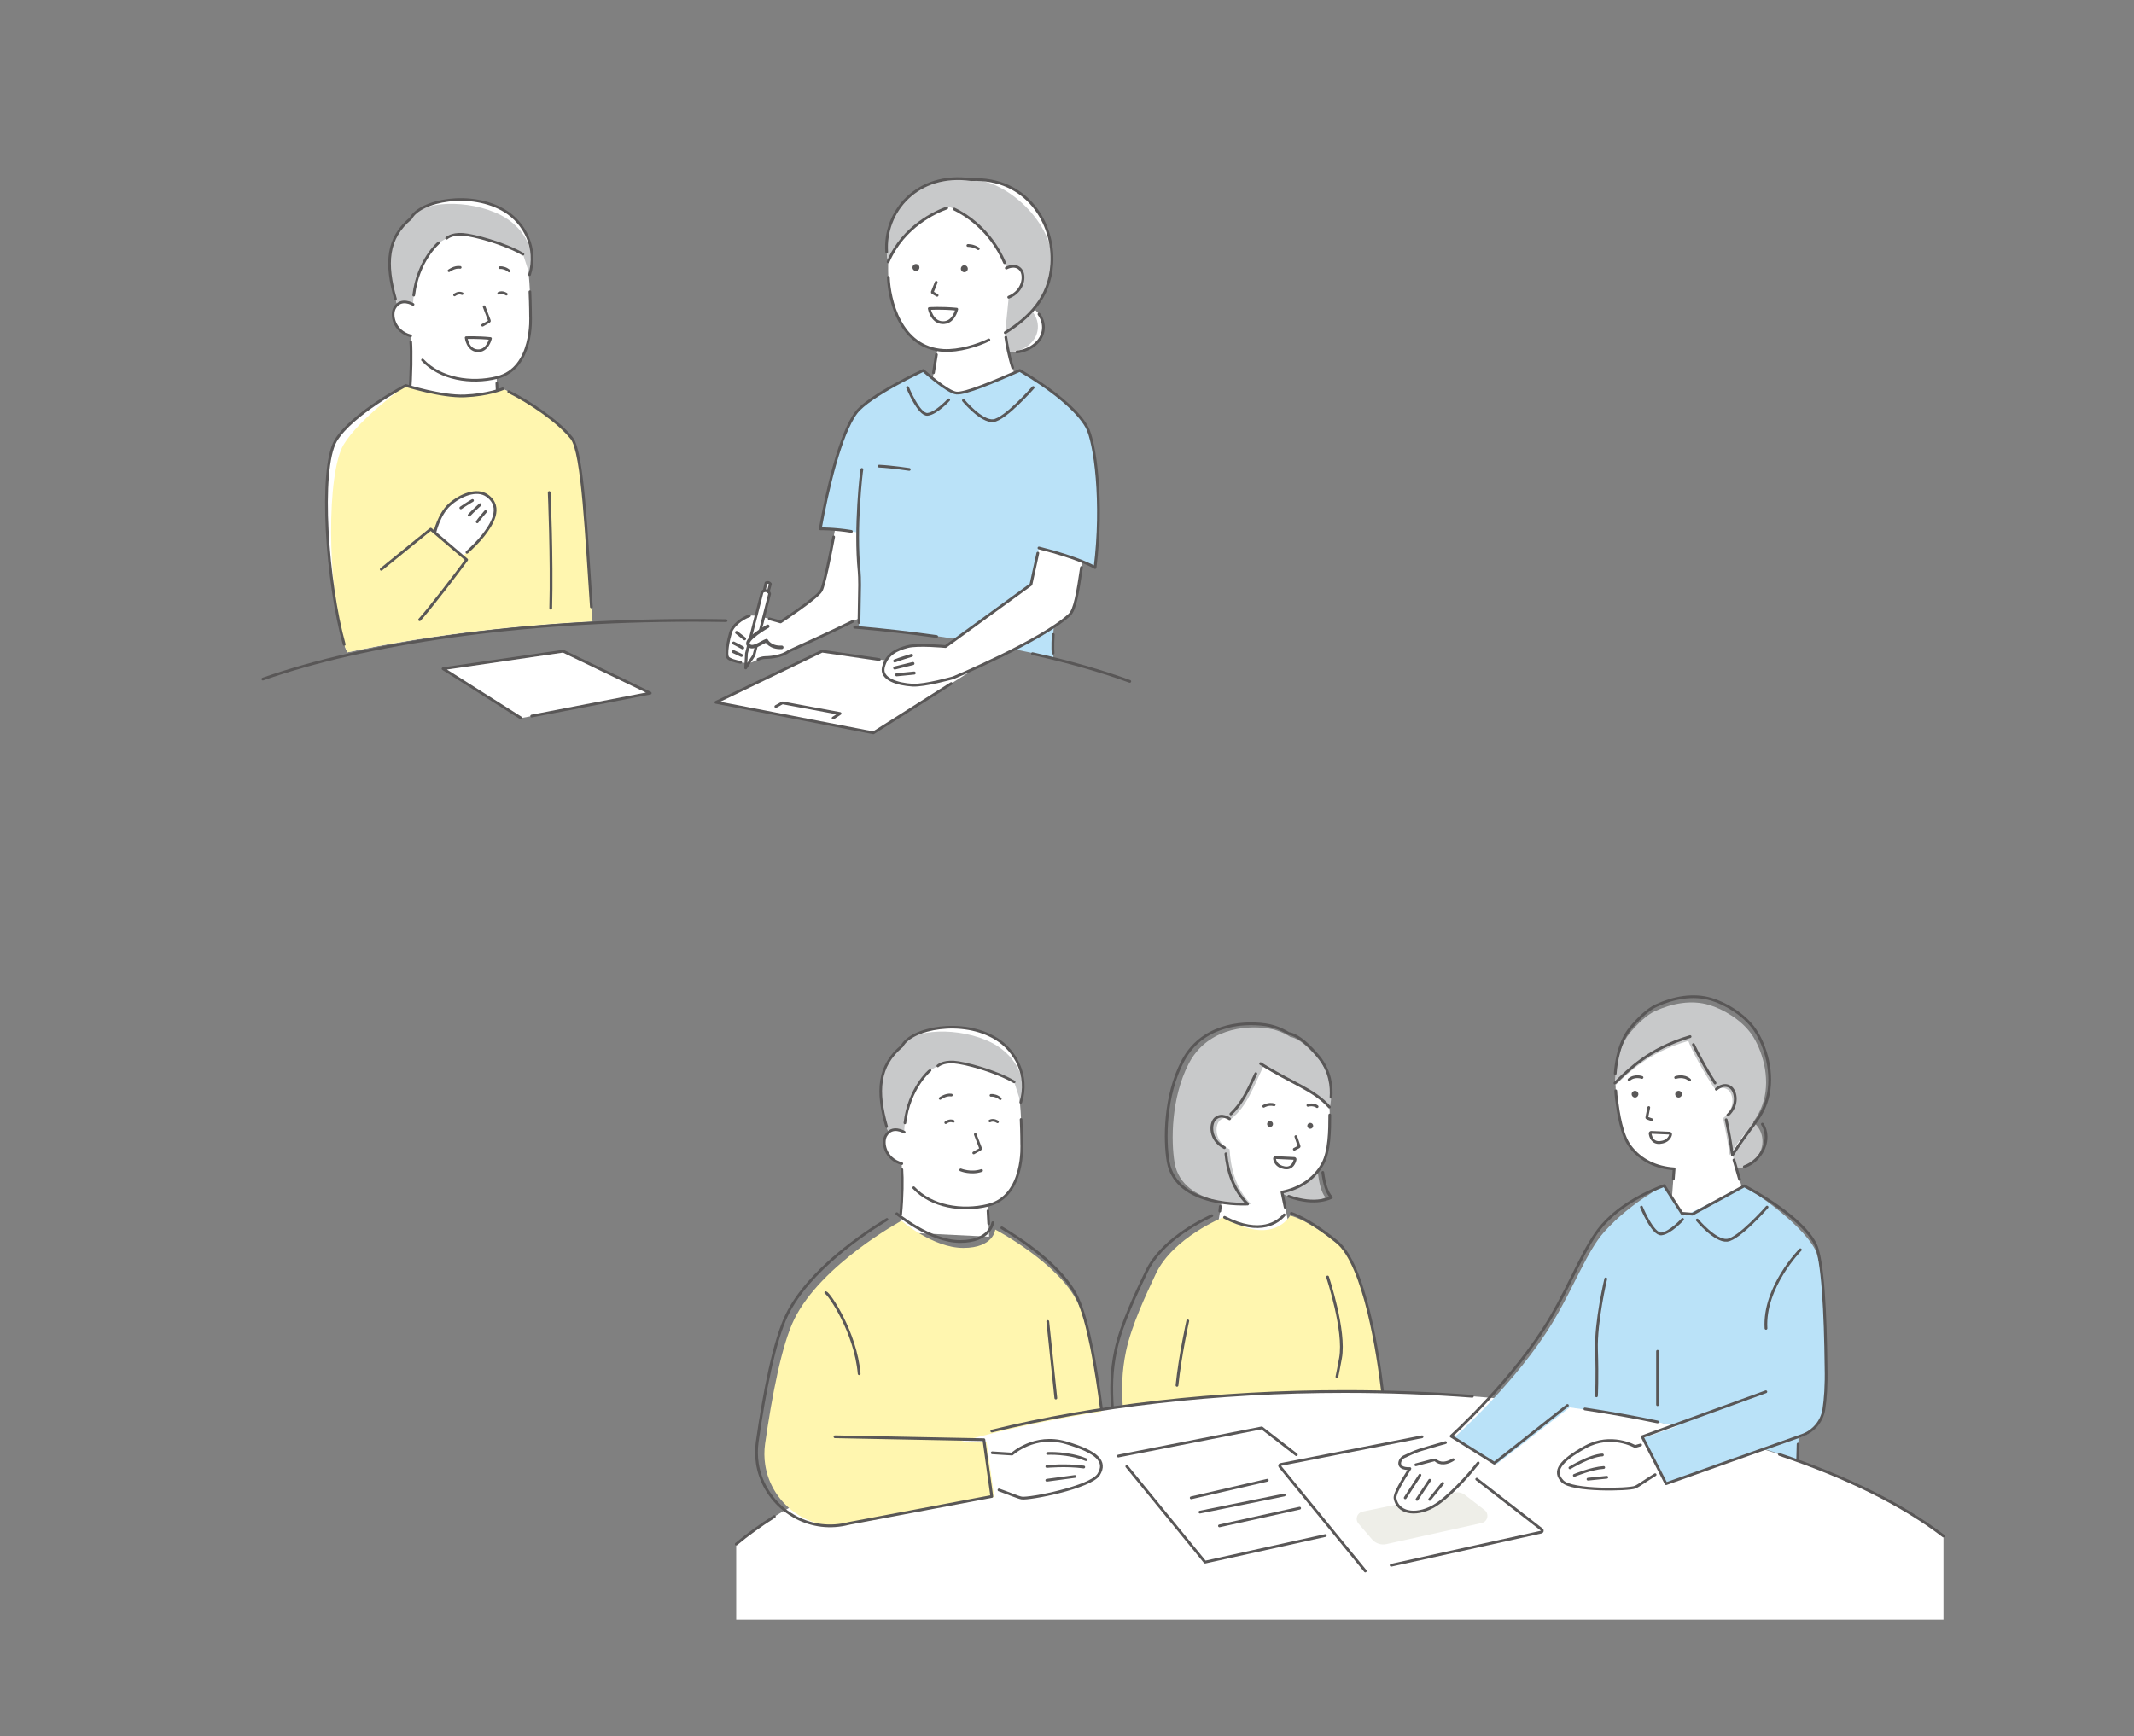 <?xml version="1.0" encoding="UTF-8"?> <svg xmlns="http://www.w3.org/2000/svg" id="_レイヤー_4" data-name="レイヤー_4" viewBox="0 0 1160 944"><rect x="0" y="0" width="1160" height="944" fill="#808080" stroke="none"/><defs><style> .cls-1 { fill: #595757; } .cls-2 { stroke-width: 1.44px; } .cls-2, .cls-3, .cls-4, .cls-5 { stroke-linejoin: round; } .cls-2, .cls-3, .cls-4, .cls-5, .cls-6 { stroke: #595757; stroke-linecap: round; } .cls-2, .cls-4, .cls-6 { fill: none; } .cls-7, .cls-3, .cls-5 { fill: #fff; } .cls-8 { fill: #eeeee8; } .cls-9 { fill: #c8c9ca; } .cls-3 { stroke-width: 1.91px; } .cls-4, .cls-6 { stroke-width: 1.5px; } .cls-5 { stroke-width: 1.67px; } .cls-10 { fill: #bae2f8; } .cls-11 { fill: #c8c9ca; } .cls-12 { fill: #fff6af; } .cls-6 { stroke-miterlimit: 10; } </style></defs><path class="cls-7" d="M537.66,672.32l-.68-15.63.12-27.17-47.16-1.02.33,7.35c.49,6.23.28,25.94-1.84,34.05"></path><path class="cls-7" d="M496.66,645.71c9.66,10.33,23.72,12.5,39.5,9.72,20.96-3.69,19.22-33.59,19.22-33.59,0,0,.05-22.5-2.54-32.95-2.59-10.45-15.29-21.52-32.64-21.6-17.35-.08-31.93,11.61-34.01,32.55-.8,8.05,1.79,21.68,3.14,26.8,1.27,4.85,1.18,12.49,7.34,19.08Z"></path><path class="cls-2" d="M530.14,616.71l2.88,7.56c.08.2,0,.42-.19.53l-3.54,2"></path><path class="cls-2" d="M543.75,597.34c-1.5-1.37-3.45-1.97-5.09-1.83"></path><path class="cls-2" d="M511.04,597.17s3.07-2.31,6.12-1.82"></path><path class="cls-7" d="M491.52,615.5s-6.61-4.08-10.02,1.95c-2.09,3.68-.46,12.63,8.72,15.16l4.49,1.48-3.18-18.59Z"></path><line class="cls-2" x1="537.44" y1="665.26" x2="537.05" y2="658.27"></line><path class="cls-2" d="M490.26,635.84c.37,4.69.3,14.96-.64,24.23"></path><path class="cls-2" d="M496.66,645.71c9.66,10.33,26.3,13.04,40.53,9.51,20.04-4.97,18.19-33.39,18.19-33.39,0,0,.01-6.01-.33-13.25"></path><path class="cls-7" d="M482.9,615.64c-6.5-20.7-6.34-35.59,7.41-46.97,4.95-9.59,32.8-15.36,51.34-3.87,10.18,6.3,17.77,19.92,13.22,34.49l-3.6-11.12c-9.84-5.78-26.82-10.4-32.8-10.78-6.2-.39-8.71,2.11-8.71,2.11l-4.2,2.45c-.38.05-13.39,11.43-14.05,33.55,0,0-5.06-3.12-8.61.14Z"></path><path class="cls-11" d="M482.9,615.64c-6.5-20.7-6.34-35.59,7.41-46.97,4.95-9.59,31.38-10.73,48.98-1.68,10.65,5.47,20.13,17.73,15.58,32.3l-3.6-11.12c-9.84-5.78-26.82-10.4-32.8-10.78-6.2-.39-8.71,2.11-8.71,2.11l-4.2,2.45c-.38.05-13.39,11.43-14.05,33.55,0,0-5.06-3.12-8.61.14Z"></path><path class="cls-2" d="M481.96,612.5c-5.5-19.08-4.69-33.04,8.36-43.83,4.95-9.59,32.8-15.36,51.34-3.87,10.18,6.3,17.77,19.92,13.22,34.49"></path><path class="cls-2" d="M505.57,581.95c-.35.05-11.42,9.71-13.68,28.53"></path><path class="cls-2" d="M551.28,588.17c-9.84-5.78-26.82-10.4-32.8-10.78-6.2-.39-8.71,2.11-8.71,2.11"></path><path class="cls-2" d="M491.52,615.5s-6.61-4.08-10.02,1.95c-2.09,3.68-.46,12.63,8.72,15.16"></path><path class="cls-2" d="M514.07,610.34s1.96-1.64,4.13-.72"></path><path class="cls-2" d="M542.24,609.9s-2.06-1.51-4.17-.46"></path><g><path class="cls-7" d="M270.68,222.34l-.68-15.63.12-27.17-47.16-1.02.33,7.35c.49,6.23.28,25.94-1.84,34.05"></path><path class="cls-7" d="M229.67,195.72c9.66,10.33,23.72,12.5,39.5,9.72,20.96-3.69,19.22-33.59,19.22-33.59,0,0,.05-22.5-2.54-32.95-2.59-10.45-15.29-21.52-32.64-21.6-17.35-.08-31.93,11.61-34.01,32.55-.8,8.05,1.79,21.68,3.14,26.8,1.27,4.85,1.18,12.49,7.34,19.08Z"></path><path class="cls-2" d="M263.15,166.73l2.88,7.56c.08.2,0,.42-.19.53l-3.54,2"></path><path class="cls-2" d="M276.76,147.35c-1.5-1.37-3.45-1.97-5.09-1.83"></path><path class="cls-2" d="M244.05,147.19s3.07-2.31,6.12-1.82"></path><path class="cls-7" d="M224.53,165.51s-6.61-4.08-10.02,1.95c-2.09,3.68-.46,12.63,8.72,15.16l4.49,1.48-3.18-18.59Z"></path><line class="cls-2" x1="270.45" y1="217.28" x2="270.06" y2="208.29"></line><path class="cls-2" d="M223.28,185.86c.37,4.69.3,18.96-.64,28.23"></path><path class="cls-2" d="M266.61,184.03c-7.06-.72-13.22-.45-13.22-.45,0,0,.71,6.64,6.08,7.07,5.53.45,7.14-6.62,7.14-6.62Z"></path><path class="cls-2" d="M229.67,195.72c9.66,10.33,26.3,13.04,40.53,9.51,20.04-4.97,18.19-33.39,18.19-33.39,0,0,.01-6.01-.33-13.25"></path><path class="cls-7" d="M215.92,165.65c-6.5-20.7-6.34-35.59,7.41-46.97,4.95-9.59,32.8-15.36,51.34-3.87,10.18,6.3,17.77,19.92,13.22,34.49l-3.6-11.12c-9.84-5.78-26.82-10.4-32.8-10.78-6.2-.39-8.71,2.11-8.71,2.11l-4.2,2.45c-.38.05-13.39,11.43-14.05,33.55,0,0-5.06-3.12-8.61.14Z"></path><path class="cls-11" d="M215.92,165.65c-6.5-20.7-6.34-35.59,7.41-46.97,4.95-9.59,31.38-10.73,48.98-1.68,10.65,5.47,20.13,17.73,15.58,32.3l-3.6-11.12c-9.84-5.78-26.82-10.4-32.8-10.78-6.2-.39-8.71,2.11-8.71,2.11l-4.2,2.45c-.38.05-13.39,11.43-14.05,33.55,0,0-5.06-3.12-8.61.14Z"></path><path class="cls-2" d="M214.97,162.52c-5.5-19.08-4.69-33.04,8.36-43.83,4.95-9.59,32.8-15.36,51.34-3.87,10.18,6.3,17.77,19.92,13.22,34.49"></path><path class="cls-2" d="M238.58,131.96c-.35.05-11.42,9.71-13.68,28.53"></path><path class="cls-2" d="M284.29,138.19c-9.84-5.78-26.82-10.4-32.8-10.78-6.2-.39-8.71,2.11-8.71,2.11"></path><path class="cls-2" d="M224.53,165.51s-6.61-4.08-10.02,1.95c-2.09,3.68-.46,12.63,8.72,15.16"></path><path class="cls-2" d="M247.08,160.35s1.96-1.64,4.13-.72"></path><path class="cls-2" d="M275.25,159.92s-2.06-1.51-4.17-.46"></path></g><g><polygon class="cls-7" points="446.87 354.02 526.5 365.64 474.75 398.41 389.13 381.82 446.87 354.02"></polygon><polyline class="cls-4" points="452.86 390.41 456.64 387.91 425.31 382.09 421.73 384.09"></polyline><polyline class="cls-4" points="517.09 371.6 474.75 398.41 389.13 381.82 446.87 354.02 477.99 358.56"></polyline></g><path class="cls-7" d="M424.31,338.11s-14.1-4.32-16.94-3.34c-4.25,1.46-9.13,5.37-10.24,9.06-1.12,3.69-2.93,12.13-1.39,13.8,1.53,1.67,8.36,3,11.29,2.79,2.93-.21,5.16-2.86,9.06-2.93,3.9-.07,9.13-.84,12.89-3.55,0,0,33.65-15.19,40.71-19.31l10.64-47.61-25.74-2.9s-5.85,32.86-8.22,36.97c-2.37,4.11-22.05,17.02-22.05,17.02Z"></path><ellipse class="cls-7" cx="549.09" cy="177.35" rx="14.17" ry="18.13" transform="translate(323.69 708.53) rotate(-84.91)"></ellipse><ellipse class="cls-9" cx="547.61" cy="177.22" rx="14.17" ry="16.64" transform="translate(322.46 706.93) rotate(-84.91)"></ellipse><path class="cls-4" d="M564.77,170.79c1.75,2.43,2.64,5.24,2.38,8.17-.58,6.48-6.65,11.44-14.41,12.42"></path><path class="cls-7" d="M506.51,107.6c16.16-7.14,40.17-.52,49.87,14.12,9.7,14.64,6.41,35.8,1.79,46.74-3.92,9.27-11.74,12.9-11.74,12.9,0,0,2.68,24.46,10.71,30.5l-44.12,37.89-14.66-33.1,8.64-10.95,2.45-15.07c-20.92-3.57-26.15-28.22-26.56-39.38,0,0-.36-5.78.12-14.74.5-9.34,7.34-21.77,23.5-28.91Z"></path><path class="cls-4" d="M537.54,184.8c-6.16,3.04-16.31,6.17-24.65,5.71-23.8-1.31-29.57-28.02-30-39.76"></path><path class="cls-1" d="M499.78,145.51c-.05,1.04-.94,1.84-1.98,1.79-1.04-.05-1.84-.94-1.79-1.98.05-1.04.94-1.84,1.98-1.79,1.04.05,1.84.94,1.79,1.98Z"></path><path class="cls-1" d="M526.08,146.19c-.05,1.04-.94,1.84-1.98,1.79s-1.84-.94-1.79-1.98c.05-1.04.94-1.84,1.98-1.79,1.04.05,1.84.94,1.79,1.98Z"></path><path class="cls-4" d="M508.9,153.47l-2.09,5.27c-.06.14,0,.3.13.37l2.47,1.44"></path><path class="cls-4" d="M526.13,133.46s2.82-.14,5.65,1.73"></path><path class="cls-10" d="M572.32,352.66c-.29-8.82,2.64-35.36,4.54-51.44,11.78,3.86,18.41,7.32,18.41,7.32,4.46-35.51.02-68.23-4.46-76.36-5.14-9.31-19.28-20.76-36.45-30.8-14.58,6.37-29.45,12.63-34.34,12.31-4.89-.32-18.16-12.31-18.16-12.31,0,0-29.48,13.7-36.44,22.92-8.79,11.64-15.91,42.99-19.53,63.16,0,0,9.21-.07,20.33,2.03-.07,7.03.12,14.34.8,21.1.44,4.39.25,15.78-.18,30.46,39.28,3.47,75.15,9.18,105.8,16.61-.17-1.91-.28-3.59-.33-5.01Z"></path><line class="cls-4" x1="507.42" y1="202.64" x2="509.02" y2="192.77"></line><path class="cls-4" d="M561.62,210.67s-15.25,17.38-21.73,18.03-16.2-11.01-16.2-11.01"></path><path class="cls-4" d="M515.7,217.37s-6.69,7.34-11.45,7.88c-4.75.54-10.91-14.58-10.91-14.58"></path><path class="cls-4" d="M546.75,183.31c.51,3.55,1.68,10.37,3.73,16.54"></path><path class="cls-4" d="M494.27,255.21s-9.61-1.46-16.39-1.78"></path><path class="cls-7" d="M546.43,180.85c12.67-7.95,24.1-18.71,25.32-37.33,1.45-22.13-13.74-47.16-43.75-45.88-31.61-4.52-50.47,20.86-45.24,44.69,9.93-23.19,33.45-29.78,33.45-29.78,0,0,20.05,7.17,29.86,30.26l.96,2.91s4.77-2.68,7.78.86c2.56,3,1.76,11.66-6.48,14.98l-1.91,19.29Z"></path><path class="cls-9" d="M546.43,180.85c12.67-7.95,24.1-18.71,25.32-37.33,1.45-22.13-25-46.04-43.75-45.88-31.61-4.52-50.47,20.86-45.24,44.69,9.93-23.19,33.45-29.78,33.45-29.78,0,0,20.05,7.17,29.86,30.26l.96,2.91s4.77-2.68,7.78.86c2.56,3,1.76,11.66-6.48,14.98l-1.91,19.29Z"></path><path class="cls-4" d="M518.72,113.65c5.69,2.75,19.66,11.07,27.35,29.17"></path><path class="cls-4" d="M482.76,142.33c8.38-19.57,26.44-27.32,31.87-29.26"></path><path class="cls-4" d="M546.43,180.85c12.67-7.95,24.1-18.71,25.32-37.33,1.45-22.13-13.74-47.16-43.75-45.88-29.25-4.19-47.58,17.23-46.02,39.34"></path><path class="cls-4" d="M547.03,145.73s4.77-2.68,7.78.86c2.56,3,1.76,11.66-6.48,14.98"></path><path class="cls-4" d="M468.5,255.21c-.28.97-3.87,31.59-1.48,55.39.16,1.61.24,4.14.25,7.43l-.35,20.38"></path><path class="cls-4" d="M520.05,168.09c-8.62-.83-14.91-.34-14.91-.34,0,0,1.27,7.24,6.97,7.66,6.36.48,7.95-7.32,7.95-7.32Z"></path><path class="cls-4" d="M572.44,355.06c-.06-.86-.1-1.66-.12-2.39-.06-1.87.02-4.53.21-7.72"></path><path class="cls-7" d="M588.35,305.41c-2.36,16.03-3.89,25.95-6.92,28.76-15.43,14.3-63.22,34.28-63.22,34.28,0,0-15.52,4.42-22.23,4.02-8.06-.48-17.32-3.27-15.79-9.68,1.78-7.44,7.59-9.77,13.13-11.26,5.54-1.49,20.67-.04,20.67-.04l46.44-33.76,4.34-19.84c.74.02,1.15.03,1.15.03,10.14,2.48,17.66,5.36,22.44,7.49Z"></path><path class="cls-5" d="M495.49,356.3s-6.99,2.08-9.12,3.02"></path><path class="cls-5" d="M496.24,360.73s-7.41,1.81-9.87,2.42"></path><path class="cls-5" d="M496.93,365.9c-.41,0-6.51.67-9.53.94"></path><path class="cls-4" d="M564.15,300.69l-3.73,17.05-46.44,33.76s-15.13-1.45-20.67.04c-5.54,1.49-11.35,3.83-13.13,11.26-1.53,6.41,7.74,9.2,15.79,9.68,6.71.4,22.23-4.02,22.23-4.02,0,0,47.8-19.97,63.22-34.28,2.84-2.63,4.36-11.46,6.47-25.69"></path><line class="cls-5" x1="400.41" y1="343.84" x2="404.73" y2="347.26"></line><path class="cls-5" d="M398.8,349.6c.45.14,4.88,2.58,4.88,2.58"></path><path class="cls-5" d="M398.73,354.29c1.32.54,4.28,2.02,4.28,2.02"></path><path class="cls-7" d="M417.6,321.67h0s1.16-4.21,1.16-4.21c-.93-1.35-2.39-.58-2.39-.58l-.96,4.27h0c-.82.21-1.18.86-1.18.86l-8.47,33.19-.42,7.94,4.49-6.92,8.5-33.32s-.06-.7-.73-1.24Z"></path><path class="cls-4" d="M409.83,356.22l4.02-15.74,4.49-17.58s-.11-1.41-1.92-1.76c-1.54-.3-2.19.87-2.19.87l-5.57,21.83-2.9,11.36-.42,7.94,4.49-6.92Z"></path><path class="cls-4" d="M415.41,321.16l.96-4.27s1.46-.78,2.39.58l-1.16,4.21"></path><path class="cls-3" d="M417.34,340.49s-12.61,7.04-10.59,10.04,7.28-1.39,9.88-2.23c0,0,1.97,3.97,8.31,3.62"></path><path class="cls-4" d="M412.05,358.49c1.18-.53,2.47-.97,4.03-1,3.9-.07,9.13-.84,12.89-3.55,0,0,22.41-10.12,34.49-16.08"></path><path class="cls-4" d="M407.37,334.77c-4.25,1.46-9.13,5.37-10.24,9.06-1.12,3.69-2.93,12.13-1.39,13.8.96,1.05,3.98,1.95,6.83,2.44"></path><path class="cls-4" d="M453.15,291.87c-1.89,9.98-5.17,26.4-6.8,29.23-2.37,4.11-22.05,17.02-22.05,17.02,0,0-2.78-.85-6.12-1.71"></path><path class="cls-4" d="M564.76,297.9c22.08,5.47,30.5,10.65,30.5,10.65,4.46-35.51.02-68.23-4.46-76.36-5.14-9.31-19.28-20.76-36.45-30.8-14.58,6.37-29.45,12.63-34.34,12.31-4.89-.32-18.16-12.31-18.16-12.31,0,0-29.48,13.7-36.44,22.92-8.79,11.64-15.91,42.99-19.53,63.16,0,0,7.63-.1,16.93,1.43"></path><g><polygon class="cls-7" points="306.12 354.02 240.84 363.55 283.27 390.41 353.46 376.81 306.12 354.02"></polygon><polyline class="cls-4" points="289.02 389.29 353.46 376.81 306.12 354.02 240.84 363.55 283.27 390.41"></polyline></g><path class="cls-7" d="M273.23,211.4s-7.9,3.32-20.62,3.84c-12.72.53-32.04-5.67-32.04-5.67,0,0-29.25,15.27-38.12,30.02-9.1,15.86-4.69,77.46,4.66,110.75,0,0,.52,1.86,1.68,4.3,38.56-8.34,83.92-14.21,133.27-16.81-2.95-37.66-4.71-91.42-11.3-99.65-8.14-10.15-26-21.71-37.52-26.78Z"></path><path class="cls-12" d="M273.23,211.4s-7.9,3.32-20.62,3.84c-12.72.53-32.04-5.67-32.04-5.67,0,0-25,17.55-33.87,32.3-9.1,15.86-8.94,75.18.41,108.47,0,0,.52,1.86,1.68,4.3,38.56-8.34,83.92-14.21,133.27-16.81-2.95-37.66-4.71-91.42-11.3-99.65-8.14-10.15-26-21.71-37.52-26.78Z"></path><path class="cls-4" d="M298.55,267.77s1.55,35.85.83,62.9"></path><path class="cls-7" d="M236.34,289.57s2.16-9.88,7.97-15.14c5.81-5.25,14.91-9.01,20.52-4.95,8.78,6.35,2.11,16.04-2.05,21.45-4.16,5.42-11.37,11.46-11.37,11.46l-15.07-12.82Z"></path><path class="cls-4" d="M228.11,336.9c4.62-4.94,21.15-26.42,25.55-32.58l-19.54-16.63-26.88,21.81"></path><path class="cls-4" d="M256.84,272.09s-3.05,1.72-6.34,4.02"></path><path class="cls-4" d="M260.96,274.36s-3.81,3.41-5.95,5.75"></path><path class="cls-4" d="M263.9,278.14s-3.65,4.19-4.48,5.54"></path><path class="cls-4" d="M236.34,289.57s2.16-9.88,7.97-15.14c5.81-5.25,14.91-9.01,20.52-4.95,8.78,6.35,2.11,16.04-2.05,21.45-2.63,3.42-6.46,7.08-8.94,9.32"></path><path class="cls-4" d="M273.23,211.4s-7.9,3.32-20.62,3.84c-12.72.53-32.04-5.67-32.04-5.67,0,0-29.25,15.27-38.12,30.02-9.1,15.86-4.69,77.46,4.66,110.75"></path><path class="cls-4" d="M321.47,329.95c-2.62-36.87-4.57-84.11-10.72-91.77-7.39-9.22-22.8-19.61-34.21-25.23"></path><path class="cls-4" d="M561.24,355.36c19.71,4.38,37.48,9.45,52.88,15.08"></path><path class="cls-4" d="M464.58,340.99c15.41,1.35,30.31,3.04,44.57,5.04"></path><path class="cls-4" d="M142.89,369.18c55.36-19.48,139.56-31.92,233.86-31.92,6.01,0,11.98.05,17.91.15"></path><path class="cls-7" d="M1056.44,835.07c-60.61-46.65-183.57-78.57-325.4-78.57s-272.39,33.93-330.85,82.94v41.09h656.24v-45.47Z"></path><path class="cls-7" d="M528.76,789.17l21.37,1.33s12.19-11.19,29.3-6.15c17.11,5.04,22.13,10.21,17.81,17.23-4.31,7.02-37.75,13.54-41.88,12.83-4.14-.71-18.82-8.36-30.71-8.3l4.1-16.94Z"></path><path class="cls-12" d="M522.29,783.74c23.53-6.6,49.15-12.11,76.42-16.33-2.53-19.81-6.83-46.37-12.79-59.05-10.16-21.63-44.92-39.92-44.92-39.92,0,0-.8,9.99-17.35,9.99s-33.62-14.77-33.62-14.77c0,0-43.49,23.56-58.28,53.52-6.83,13.83-12.12,41.65-15.85,67.61-.57,3.98-.52,7.85.05,11.55h0s0,0,0,0c.83,5.45,2.8,10.52,5.64,14.97.06.1.12.2.19.3.34.52.69,1.03,1.05,1.53.11.15.21.29.32.44.35.47.71.92,1.07,1.38.14.17.27.33.41.5.36.43.73.85,1.11,1.26.16.17.32.34.48.51.38.4.76.79,1.15,1.17.17.17.34.33.52.49.4.38.81.75,1.22,1.11.17.15.35.29.52.44.32.26.63.54.95.79,0,0,.01,0,.02-.01,1.95,1.53,4.04,2.88,6.25,4.02,8.15,4.19,17.88,5.6,27.81,2.98l75.81-14.3-4.2-30.16h-14Z"></path><line class="cls-4" x1="569.55" y1="718.45" x2="573.92" y2="760.05"></line><path class="cls-4" d="M448.89,702.77c1.68.35,16.14,21.25,18.13,44.05"></path><path class="cls-4" d="M598.72,765.97c-2.59-20.27-6.99-47.44-13.09-60.41-8.01-17.04-30.92-32.04-41.06-38.05"></path><path class="cls-4" d="M482.12,662.95c-12.3,7.46-42.37,27.52-54.28,51.63-6.99,14.15-12.41,42.61-16.22,69.17-.58,4.07-.53,8.03.05,11.82,1.5,9.83,6.79,18.85,14.52,25.08,2.14,1.73,4.45,3.17,6.87,4.48,8.35,4.29,18.3,5.73,28.47,3.05l77.59-14.63-4.3-30.86-80.94-1.6"></path><path class="cls-4" d="M539.65,664.72s-1.42,10.23-17.75,10.23-34.41-15.12-34.41-15.12"></path><path class="cls-4" d="M539.36,789.83l10.77.67s12.19-11.19,29.3-6.15c17.11,5.04,22.13,10.21,17.81,17.23-4.31,7.02-37.75,13.54-41.88,12.83-2.05-.35-6.71-2.42-12.34-4.4"></path><path class="cls-4" d="M569.43,790.16s11.15-.63,20.9,3.4"></path><path class="cls-4" d="M569.04,797.24s10.41-1.02,20.07.31"></path><line class="cls-4" x1="569.03" y1="804.73" x2="584.27" y2="802.68"></line><g><path class="cls-9" d="M717.94,590.12s-6.4,49.96,2.53,60.86c0,0-8.63,5.7-23.75-2.19l6.37-57.53,14.85-1.14Z"></path><path class="cls-7" d="M682.86,561.92c-22.04.03-39.88,19.89-39.84,44.36.03,17.64,9.25,30.42,22.71,37.19l-5.38,32.27,34.65,8.53,5.66-19.11c-.16-.08-.27-.23-.31-.4l-3.5-16.66c9.22-1.84,17.43-6.84,22.14-15.42,3.69-6.73,3.86-18.06,3.85-26.52-.04-24.47-17.93-44.27-39.97-44.24Z"></path><path class="cls-9" d="M716.99,576.04c-9.98-12.36-15.55-12.27-15.55-12.27,0,0-5.14-3.68-12.28-4.7-13.16-1.88-33.42.66-43.01,19.22-9.64,18.65-9.62,42.16-7.7,53.67,4.14,24.78,41.5,22.61,41.5,22.61-8.48-8.55-11.08-20.25-11.57-29.77-8.28-3.94-8.2-12.92-5.35-15.64,2.2-2.1,4.86-1.33,6.35-.63.05-.26.08-.41.08-.41,8.26-6.63,11.66-16.7,17.28-28.35,16.52,10.63,27.48,13.5,35.94,23.12,0,0,4.36-14.42-5.69-26.85Z"></path><path class="cls-1" d="M691.98,611.08c0,.89-.72,1.61-1.6,1.61s-1.61-.72-1.61-1.6c0-.89.72-1.61,1.6-1.61.89,0,1.61.72,1.61,1.6Z"></path><path class="cls-1" d="M713.83,612.06c0,.89-.72,1.61-1.6,1.61s-1.61-.72-1.61-1.6.72-1.61,1.6-1.61c.89,0,1.61.72,1.61,1.6Z"></path><path class="cls-4" d="M704.4,617.91l1.77,5.23c.05.14-.01.29-.14.36l-2.47,1.27"></path><path class="cls-4" d="M715.96,601.61s-1.89-1.54-5.01-.7"></path><path class="cls-4" d="M686.93,601.43s2.56-1.64,5.68-.8"></path><path class="cls-12" d="M751.5,756.46c-2.11-18.3-9.06-67.35-23.88-79.67-17.36-14.42-26.35-15.89-26.35-15.89,0,0-9.27,17.18-36.12.77,0,0-27.51,11.07-36.8,30.71-5.19,10.98-13.3,28.14-16.26,42.15-2.41,11.43-2.36,20.63-1.76,30.54,38.09-5.7,79.3-8.82,122.32-8.82,6.33,0,12.62.07,18.86.2Z"></path><path class="cls-4" d="M721.65,694.22s9.74,29.24,7.03,44.09c-.8,4.41-1.45,7.7-1.96,10.15"></path><path class="cls-4" d="M645.65,718.11s-4.18,18.68-5.86,35.03"></path><path class="cls-4" d="M703.54,629.78l-10.19-.47c-.32-.02-.59.26-.55.58.16,1.27,1,4.16,5.42,4.96,4.22.77,5.46-3.02,5.77-4.49.06-.29-.15-.57-.46-.59Z"></path><path class="cls-4" d="M719.04,637.37c.76,5.99,2.2,10.95,4.67,13.6,0,0-8.36,4.86-23.17-.61"></path><path class="cls-4" d="M669.08,605.6c6.07-5.6,9.46-13.2,13.55-21.92"></path><path class="cls-4" d="M723.53,596.5c.41-5.43-.27-14.15-6.8-22.08-10.39-12.61-16.19-12.52-16.19-12.52,0,0-5.35-3.76-12.78-4.8-13.7-1.92-34.79.67-44.77,19.62-10.03,19.03-10.02,43.03-8.01,54.78,4.31,25.29,43.2,23.07,43.2,23.07-7.91-7.82-10.91-18.22-11.81-27.29"></path><path class="cls-4" d="M685.23,578.23c17.2,10.85,28.61,13.78,37.42,23.6"></path><path class="cls-4" d="M668.34,608.25s-4.42-3.18-7.79-.03c-2.9,2.72-3.06,11.57,5.03,15.71"></path><line class="cls-4" x1="663.32" y1="655.85" x2="663.06" y2="658.43"></line><path class="cls-4" d="M698.6,656.39l-1.74-8.29c9.22-1.84,17.43-6.84,22.14-15.42,3.69-6.73,3.86-18.06,3.85-26.52"></path><path class="cls-4" d="M658.73,660.9c-7.56,3.49-27.55,13.94-35.32,30.04-5.4,11.2-13.84,28.7-16.91,42.99-2.51,11.66-2.46,21.04-1.83,31.14"></path><path class="cls-4" d="M698.07,660.47c-3.11,3.69-12.69,11.55-32.43,1.35"></path><path class="cls-4" d="M751.46,755.96c-2.24-18.92-9.47-68.44-24.8-80.93-12.41-10.11-20.7-13.97-24.68-15.4"></path></g><g><polygon class="cls-7" points="685.86 776.27 752.26 827.75 655.04 849.25 607.9 791.58 685.86 776.27"></polygon><line class="cls-6" x1="706.46" y1="819.91" x2="662.87" y2="829.54"></line><line class="cls-6" x1="652.26" y1="822.05" x2="698.08" y2="812.76"></line><line class="cls-6" x1="647.51" y1="814.29" x2="688.86" y2="804.73"></line><polyline class="cls-4" points="607.9 791.58 685.86 776.27 704.67 790.85"></polyline><polyline class="cls-4" points="720.41 834.79 655.04 849.25 614.38 799.51 612.5 797.21"></polyline></g><g><polygon class="cls-7" points="772.98 781.09 839.38 832.57 742.15 854.07 695.02 796.39 772.98 781.09"></polygon><path class="cls-8" d="M805.42,827.99l-51.8,11.46c-2.89.64-5.9-.36-7.83-2.61l-7.35-8.55c-1.98-2.3-.76-5.89,2.21-6.51l49.99-10.35c2.02-.42,4.11.07,5.74,1.32l10.6,8.17c2.68,2.07,1.73,6.32-1.57,7.05Z"></path><path class="cls-4" d="M802.72,804.15l35.37,27.42c.51.4.33,1.21-.3,1.35l-81.58,18.04"></path><path class="cls-4" d="M742.15,854.07l-46.43-56.81c-.32-.39-.11-.98.39-1.08l76.87-15.09"></path></g><g><path class="cls-9" d="M953.78,630.73c-5.52,5.67-14.29,6.1-19.57.95-5.28-5.15-5.09-13.92.44-19.59,5.52-5.67,14.29-6.1,19.57-.95,5.28,5.15,5.09,13.92-.44,19.59Z"></path><path class="cls-7" d="M912.4,548.17c21.85-2.9,42.17,14.41,45.39,38.66,2.32,17.48-16.44,39.65-16.44,39.65l9.11,31.51-36.93,26.27-13.98-25.19,8.94-6.22c.15-.1.24-.26.25-.44l1.26-16.98c-9.39-.59-18.18-4.46-23.99-12.34-4.56-6.18-6.23-17.38-7.35-25.77-3.22-24.25,11.88-46.26,33.73-49.17Z"></path><path class="cls-1" d="M910.63,595.1c.13,1,1.05,1.71,2.06,1.57,1-.13,1.71-1.05,1.57-2.06-.13-1-1.05-1.71-2.06-1.57-1,.13-1.71,1.05-1.57,2.06Z"></path><path class="cls-1" d="M886.95,595.1c.13,1,1.05,1.71,2.06,1.57,1-.13,1.71-1.05,1.57-2.06s-1.05-1.71-2.06-1.57c-1,.13-1.71,1.05-1.57,2.06Z"></path><path class="cls-7" d="M905.94,648.46s6.93,14.14,39.4,1.35l-25.42,89.87-31.97-6.31,17.99-84.9Z"></path><path class="cls-4" d="M896.24,602.11l-1.06,5.42c-.03.14.05.28.19.33l2.62.93"></path><path class="cls-9" d="M952.04,562.2c-5.57-7.96-15.64-13.69-23-15.87-9.68-2.87-19.93-.88-29.13,3.23-4.68,2.09-9.73,6.98-13.77,11.79-8.92,10.62-8.29,28.85-8.29,28.85,7.22-6.71,17.57-17.82,39.89-24.33,2.97,8.04,13.09,24.91,14.85,26.4,0,0,.04.14.12.4,1.4-.89,3.99-2.01,6.5-.25,3.13,2.2,4.43,10.5-2.64,15.51,1.34,5.99,2.74,13.06,3.65,20.03,10-15.54,15.42-18.97,18.42-29.34,3.8-13.14-.89-28.28-6.57-36.42Z"></path><path class="cls-4" d="M910.85,585.79s4.37-1.57,7.6,1.31"></path><path class="cls-4" d="M892.56,585.75s-4.05-1.45-7.04,1.22"></path><path class="cls-4" d="M897.59,615.61l9.9.42c.43.02.73.42.62.84-.34,1.33-1.55,3.87-5.79,4.26-4.14.38-5.11-3.27-5.34-4.85-.05-.37.24-.69.61-.67Z"></path><path class="cls-7" d="M907.39,781.09l-18.6,5.32s-12.93-7.51-27.05.26c-14.12,7.77-17.54,13.3-12.38,18.66,5.17,5.36,35.93,4.63,39.45,3.19,3.51-1.43,14.99-11.03,25.49-13.28l-6.91-14.15Z"></path><path class="cls-7" d="M800.78,770.79l-11.68,12.49c-.63.67-2.48.73-3.34.97-1.73.48-3.46.95-5.17,1.47-3.04.94-6.13,1.73-9.15,2.72-2.86.93-5.52,2.27-8.25,3.53-2.44,1.12-4.89,6.71,3.19,6.43-4.67,7.5-8.46,13.82-8.04,16.2,1.3,7.54,10.52,9.97,20.68,4.42,7.66-4.19,19.36-17.13,22.59-21.41,3.23-4.28,16.71-17.6,16.71-17.6l-17.53-9.21Z"></path><path class="cls-10" d="M992.6,744.64c-.32-28.06-1.7-57.35-5.83-65.18-8.51-16.13-38.58-34.77-38.58-34.77l-31.8,15.96c-.3.52-1.09.27-1.04-.32l-10.74-15.79s-18.13,9.12-32.46,25.04c-9.47,10.53-16.22,29.44-28.03,49.14-19.54,32.62-53.56,62.7-53.56,62.7l23.27,14.32,39.4-30.6c20.36,2.75,39.88,6.2,58.4,10.25l-18.09,6.31,12.87,24.89,53.32-18.61c6.02,1.86,11.9,3.79,17.59,5.79l.32-12.05,2.06-.72c6.21-2.17,10.74-7.49,11.75-13.9.81-5.17,1.41-12.48,1.16-22.47Z"></path><line class="cls-4" x1="901.01" y1="734.63" x2="901.01" y2="763.66"></line><path class="cls-4" d="M872.86,695.25s-5.54,23.17-5.03,38.66c.51,15.49-.02,24.95-.02,24.95"></path><path class="cls-4" d="M978.64,679.43s-20.05,20.24-18.68,42.74"></path><path class="cls-4" d="M958,611.15c3.48,5.35,2.37,13.22-3,18.73-2.01,2.06-4.36,3.54-6.81,4.4"></path><path class="cls-4" d="M932.26,588.78c-2.9-4.29-8.43-13.82-11.73-20.91"></path><path class="cls-4" d="M878.01,583.62c.47-6.4,2.19-17.37,8.33-24.78,4.13-4.98,9.31-10.06,14.1-12.23,9.43-4.27,19.92-6.32,29.84-3.35,7.54,2.26,17.86,8.21,23.56,16.47,5.83,8.44,10.63,24.15,6.73,37.79-3.07,10.76-8.63,14.31-18.87,30.44-.86-6.63-2.12-13.35-3.39-19.21"></path><path class="cls-4" d="M918.7,563.54c-22.86,6.76-33.46,18.28-40.85,25.25"></path><path class="cls-4" d="M932.96,592.15s3.96-3.74,7.72-1.06c3.01,2.15,4.37,9.87-1.46,15.1"></path><path class="cls-4" d="M909.6,640.95l.41-5.51c-9.39-.59-18.18-4.46-23.99-12.34-4.56-6.18-6.23-17.38-7.35-25.77-.19-1.45-.32-2.89-.38-4.31"></path><line class="cls-4" x1="942.54" y1="630.61" x2="945.62" y2="641.23"></line><line class="cls-4" x1="977.19" y1="793.44" x2="977.41" y2="785.07"></line><path class="cls-4" d="M852.02,764.07l-39.74,31.39-23.48-14.69s34.31-30.86,54.02-64.32c11.91-20.22,18.72-39.61,28.27-50.41,10.66-12.04,26.11-18.79,33.5-21.5l9.68,15.09,5.72.45,28.19-15.38c6.67,3.54,31.14,17.24,38.53,31.48,4.17,8.03,5.56,38.08,5.88,66.87.25,10.25-.35,17.74-1.17,23.05-1.01,6.57-5.58,12.03-11.85,14.26l-2.07.74-18.07,6.41-53.78,19.1-12.98-25.53,67.21-24.44"></path><path class="cls-4" d="M891.79,785.55l-3,.86s-12.93-7.51-27.05.26c-14.12,7.77-17.54,13.3-12.38,18.66,5.17,5.36,35.93,4.63,39.45,3.19,1.85-.75,5.92-3.78,10.88-6.8"></path><path class="cls-4" d="M769.6,796.35l9.97-2.66c.31-.08.63,0,.86.22.97.9,4.04,2.96,9.47-.36"></path><line class="cls-4" x1="763.85" y1="814.29" x2="771.86" y2="801.96"></line><line class="cls-4" x1="770.26" y1="815.16" x2="777.15" y2="804.73"></line><line class="cls-4" x1="777.15" y1="815.16" x2="784.23" y2="806.41"></line><path class="cls-4" d="M785.76,784.25c-1.73.48-3.46.95-5.17,1.47-3.04.94-6.13,1.73-9.15,2.72-2.86.93-5.52,2.27-8.25,3.53-2.44,1.12-4.89,6.71,3.19,6.43-4.67,7.5-8.46,13.82-8.04,16.2,1.3,7.54,10.52,9.97,20.68,4.42,7.66-4.19,19.36-17.13,22.59-21.41.45-.6,1.11-1.39,1.91-2.28"></path><path class="cls-4" d="M853.37,797.99s10.97-6.73,17.68-7"></path><path class="cls-4" d="M855.76,802.1s9.15-3.88,15.99-4.3"></path><line class="cls-4" x1="863.2" y1="804.15" x2="873.43" y2="803.11"></line></g><path class="cls-6" d="M420.93,824.45c-7.63,4.82-14.56,9.83-20.73,15"></path><path class="cls-6" d="M800.33,759.09c-22.43-1.7-45.59-2.59-69.28-2.59-70.39,0-136.14,7.86-191.92,21.49"></path><path class="cls-6" d="M1056.44,835.07c-22.12-17.03-52.55-32.09-89.17-44.36"></path><path class="cls-6" d="M901.02,773.04c-12.74-2.65-25.93-5.01-39.51-7.06"></path><path class="cls-4" d="M522.23,636.02s5.47,2.28,11.31.34"></path><path class="cls-4" d="M960.53,656.24s-15.25,17.38-21.73,18.03c-6.48.65-16.2-11.01-16.2-11.01"></path><path class="cls-4" d="M914.61,662.93s-6.69,7.34-11.45,7.88c-4.75.54-10.91-14.58-10.91-14.58"></path></svg> 